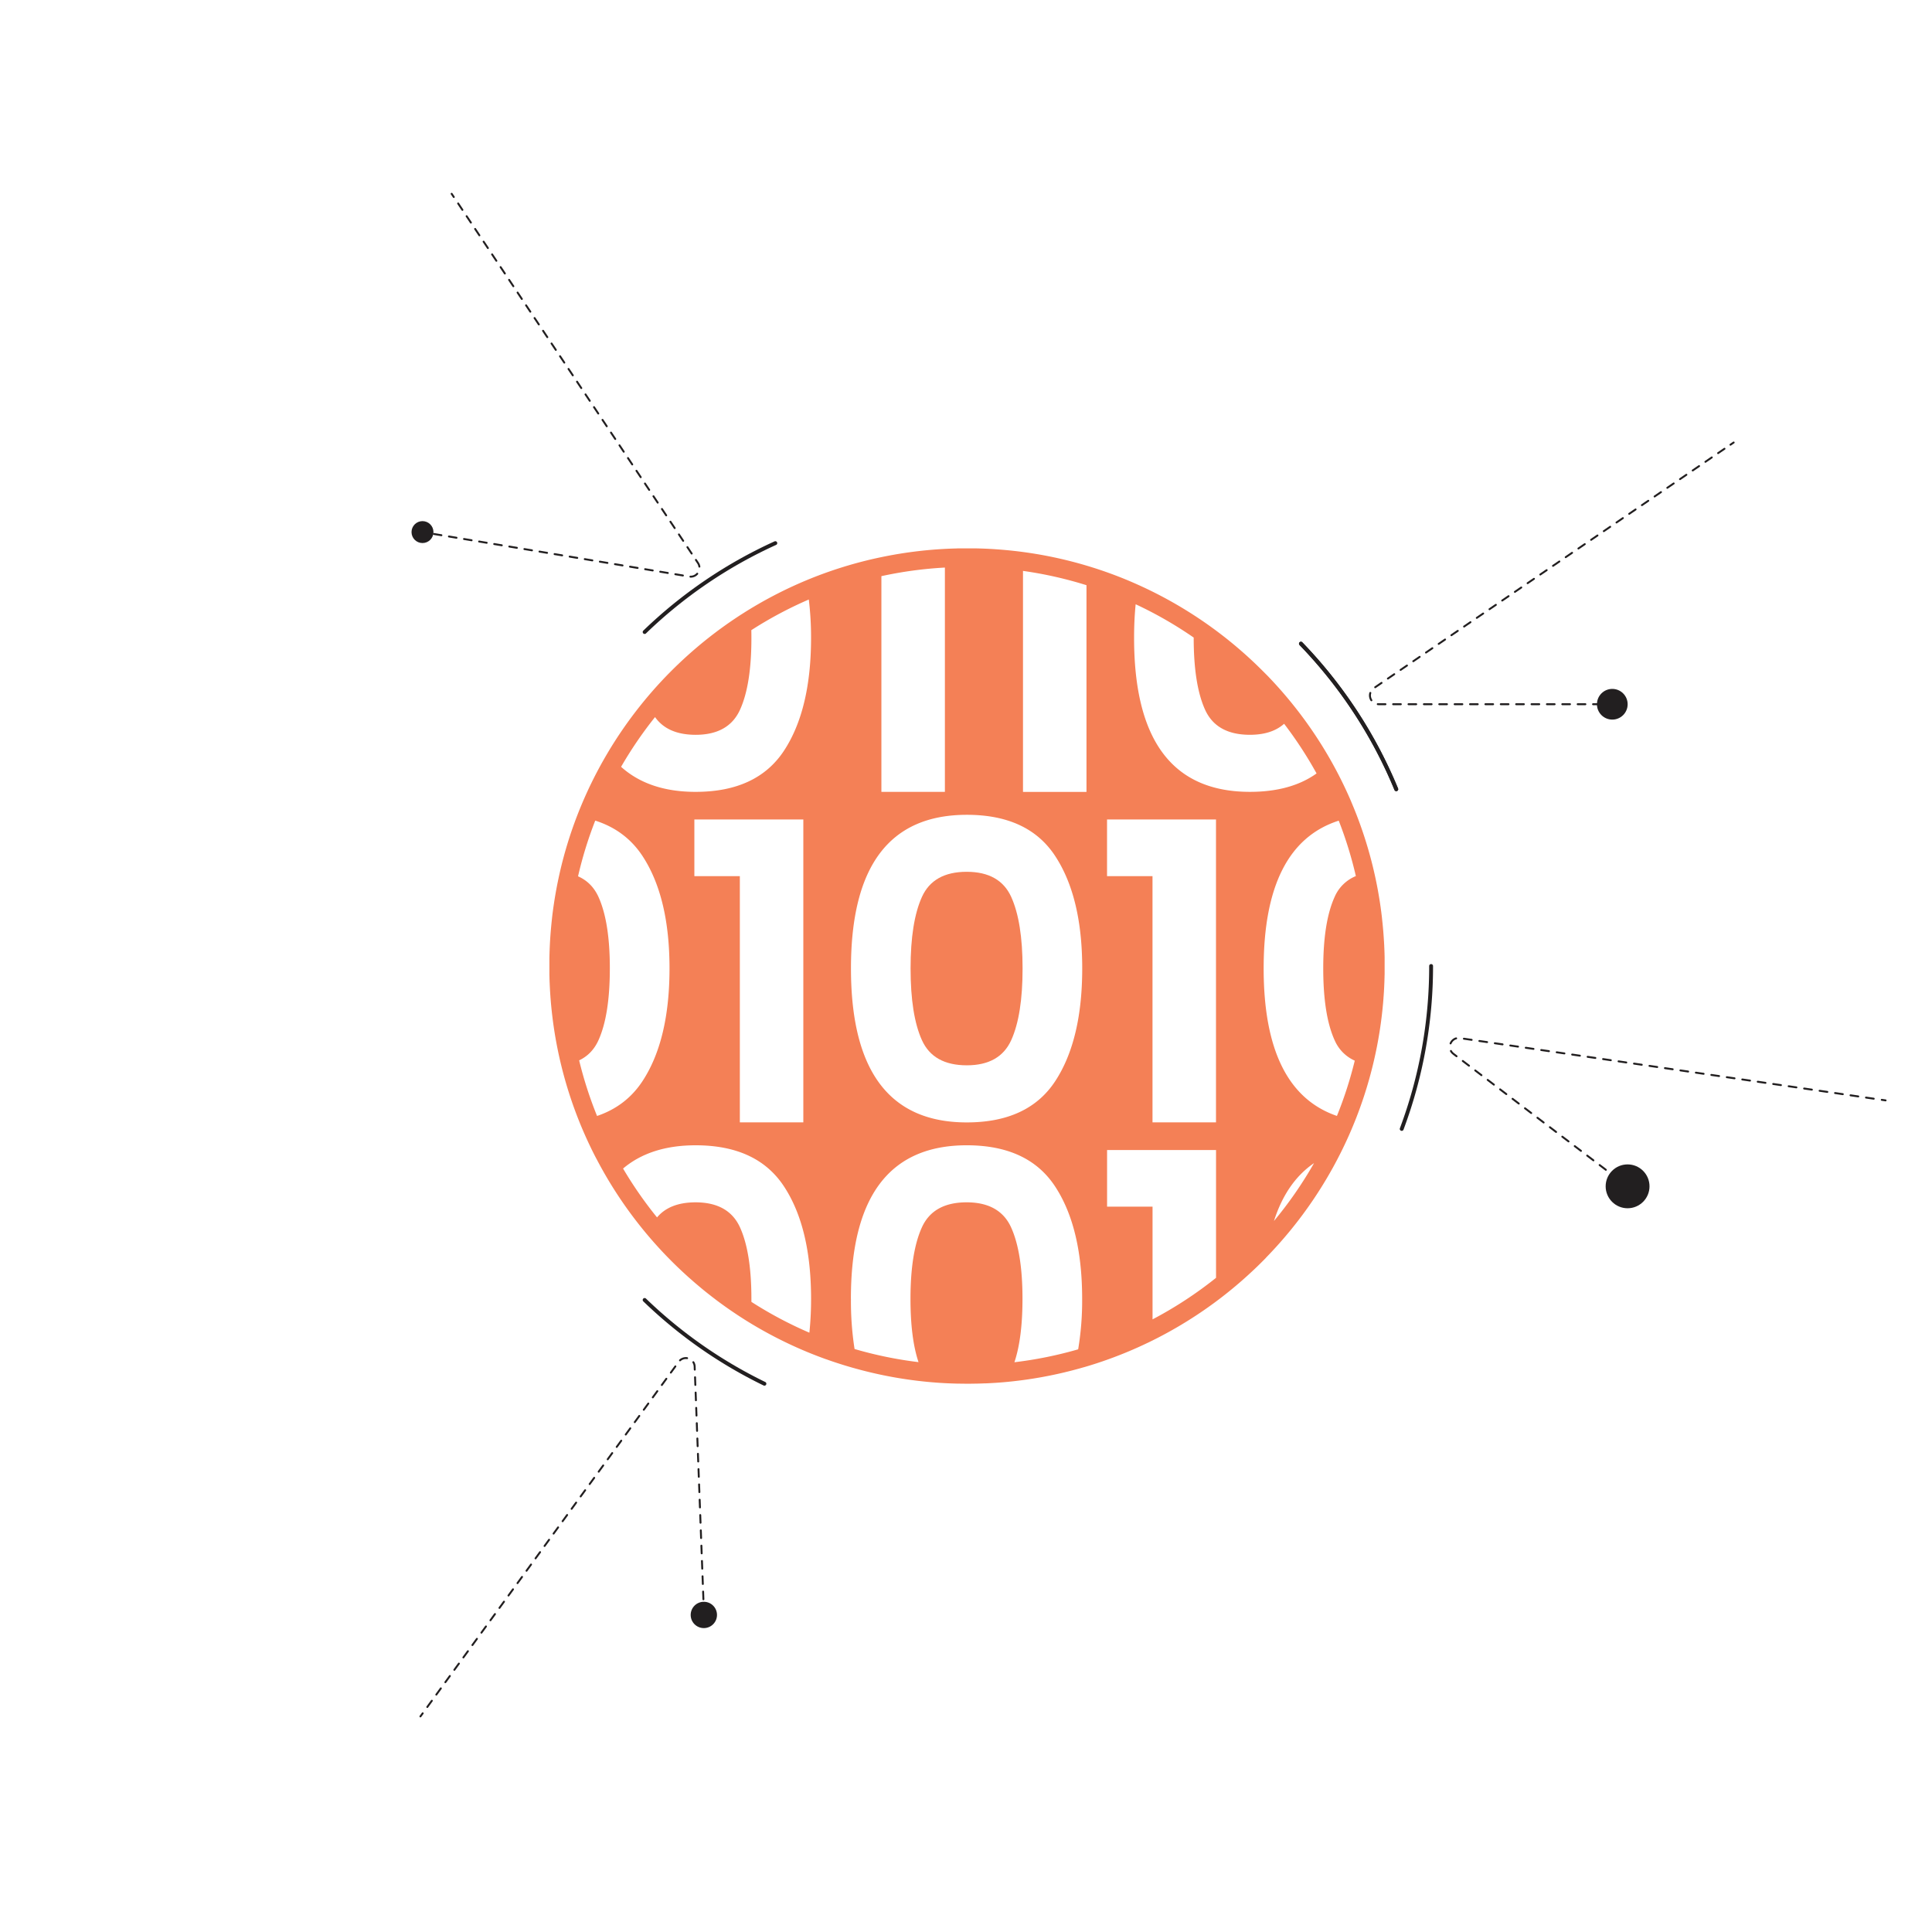<svg xmlns="http://www.w3.org/2000/svg" viewBox="0 0 2000 2000"><defs><style>.cls-1{fill:#f48056;}.cls-2{fill:#221f20;}.cls-3,.cls-4,.cls-5,.cls-6,.cls-7,.cls-8{fill:none;stroke:#221f20;stroke-linecap:round;}.cls-3,.cls-4,.cls-5,.cls-6,.cls-7{stroke-miterlimit:10;stroke-width:2px;}.cls-4{stroke-dasharray:7.93 7.93;}.cls-5{stroke-dasharray:7.96 7.96;}.cls-6{stroke-dasharray:7.92 7.92;}.cls-7{stroke-dasharray:8.09 8.09;}.cls-8{stroke-linejoin:round;stroke-width:4px;}</style></defs><g id="solid_shapes" data-name="solid shapes"><path class="cls-1" d="M1000.8,1102.81q34.19,0,46-26t11.77-74.39q0-48-11.77-73.94t-46-26q-34.65,0-46.41,26t-11.77,73.94q0,48.42,11.77,74.39T1000.8,1102.81Z"/><path class="cls-1" d="M1310.62,1301.88a433.21,433.21,0,0,0,85.7-126.36l.09-.2a428.93,428.93,0,0,0,26.16-78.59l.3-1.35c.34-1.5.67-3,1-4.51.12-.56.24-1.12.35-1.67.31-1.44.6-2.88.89-4.33l.33-1.66c.3-1.54.59-3.09.87-4.64l.24-1.28q1.08-6,2-12c.07-.44.13-.88.19-1.31.23-1.55.45-3.1.67-4.66.08-.62.16-1.24.25-1.86.18-1.39.36-2.78.53-4.17l.24-2c.17-1.39.32-2.79.47-4.19l.21-1.89c.17-1.62.32-3.25.47-4.87l.12-1.18q.27-3,.5-6.12c0-.39,0-.78.08-1.17.12-1.62.23-3.26.33-4.89.05-.69.08-1.37.12-2.06.08-1.35.15-2.7.21-4.06,0-.76.07-1.52.1-2.28q.09-2,.15-3.93c0-.76,0-1.52.07-2.27,0-1.4.07-2.8.1-4.2,0-.66,0-1.31,0-2,0-2,0-4.09,0-6.15s0-4,0-6c0-.64,0-1.29,0-1.93,0-1.34,0-2.68-.08-4,0-.76,0-1.51-.07-2.27,0-1.22-.08-2.45-.13-3.67,0-.78-.07-1.57-.11-2.36,0-1.19-.11-2.38-.18-3.58,0-.78-.08-1.57-.13-2.36-.07-1.2-.15-2.4-.23-3.6-.05-.76-.11-1.52-.16-2.28-.09-1.26-.19-2.51-.29-3.76l-.18-2.09c-.12-1.38-.25-2.77-.38-4.15-.05-.56-.1-1.11-.16-1.67q-.29-2.85-.61-5.69a.28.28,0,0,0,0-.09c-.22-2-.47-4-.72-6,0-.27-.07-.54-.11-.81-.21-1.66-.44-3.32-.67-5-.07-.52-.15-1-.23-1.55-.2-1.41-.41-2.82-.63-4.22-.09-.59-.19-1.19-.28-1.78-.22-1.33-.43-2.67-.66-4-.1-.61-.21-1.22-.31-1.83-.24-1.32-.47-2.65-.71-4l-.33-1.78c-.26-1.36-.52-2.72-.79-4.08-.11-.54-.21-1.07-.32-1.6-.3-1.49-.61-3-.92-4.45-.09-.4-.17-.8-.26-1.2a429.36,429.36,0,0,0-24.85-78.07l0-.07q-3.13-7.34-6.53-14.53l0,0q-3.4-7.22-7.06-14.27h0q-3.66-7.08-7.58-14h0a432.67,432.67,0,0,0-42.31-61.65l-.1-.12c-1.77-2.17-3.58-4.31-5.4-6.44l-.51-.6q-2.71-3.16-5.49-6.28l-.27-.3q-5.73-6.41-11.69-12.57l-.34-.35c-2-2-4-4-6-6l-.34-.33q-9.29-9.2-19.11-17.82l-.26-.22q-9.91-8.7-20.37-16.79l0,0a432.67,432.67,0,0,0-87.08-52.32h0q-3-1.35-6-2.65l-1-.44c-1.92-.82-3.86-1.64-5.8-2.44l-.34-.14c-2.11-.87-4.24-1.72-6.37-2.56l-.64-.24q-2.76-1.08-5.53-2.12l-1.29-.48q-2.91-1.08-5.85-2.12l-.35-.13q-3.15-1.11-6.33-2.18l-1.22-.4c-1.7-.57-3.41-1.12-5.12-1.67l-1.52-.48a430.34,430.34,0,0,0-93.19-18.32l-.65-.06c-2.13-.17-4.25-.33-6.39-.48l-.7-.05q-6.81-.45-13.65-.69l-1.73-.05c-1.69-.06-3.39-.1-5.08-.13l-1.88,0q-3.33,0-6.67,0c-1.9,0-3.81,0-5.71,0h-.63c-1.71,0-3.41,0-5.11.1h-.15a433.3,433.3,0,0,0-77,8.94h0A428.09,428.09,0,0,0,834.08,601h0a431.7,431.7,0,0,0-64.68,33.8c-.23.14-.46.28-.68.43-2.28,1.45-4.53,2.92-6.77,4.41l-.94.63q-3.39,2.25-6.73,4.58l-.46.32q-3.48,2.43-6.9,4.92l0,0q-3.39,2.46-6.73,5l-.69.52c-2.19,1.67-4.36,3.35-6.52,5.06l-.51.4q-6.72,5.34-13.23,10.94l-.23.19q-3.23,2.79-6.41,5.63l-.37.33q-9.76,8.77-19,18.12l-.14.13a434.05,434.05,0,0,0-63.67,82.34h0q-2.32,3.91-4.58,7.88l-.08.14q-6.78,11.94-12.82,24.35l0,0q-2,4.08-3.88,8.21l-.12.27q-5.76,12.52-10.74,25.48h0a428.57,428.57,0,0,0-17.59,57.65h0c-.42,1.86-.84,3.73-1.24,5.6l-.24,1.15c-.32,1.5-.63,3-.94,4.49-.1.52-.2,1-.31,1.57-.27,1.37-.53,2.74-.79,4.12l-.33,1.75c-.24,1.33-.48,2.66-.71,4-.11.6-.21,1.19-.31,1.79-.23,1.35-.45,2.69-.66,4-.1.58-.19,1.16-.28,1.74-.22,1.43-.43,2.85-.64,4.28-.07.5-.15,1-.22,1.5-.24,1.69-.47,3.39-.69,5.08l-.09.7q-.39,3-.72,6s0,.07,0,.11q-.32,2.83-.6,5.68c-.06.55-.11,1.1-.16,1.66-.13,1.38-.26,2.76-.38,4.15l-.18,2.09c-.1,1.25-.2,2.51-.29,3.76-.06.75-.11,1.51-.16,2.27-.08,1.2-.16,2.41-.23,3.61-.05.79-.09,1.57-.13,2.35-.07,1.2-.13,2.39-.18,3.59,0,.78-.07,1.57-.11,2.36,0,1.22-.09,2.44-.13,3.67,0,.75,0,1.51-.07,2.26,0,1.33-.06,2.67-.08,4,0,.65,0,1.3,0,1.95,0,2,0,4,0,5.94s0,4.1,0,6.15c0,.66,0,1.31,0,2,0,1.4.06,2.8.1,4.19,0,.76,0,1.52.07,2.27,0,1.32.09,2.63.15,3.94,0,.76.06,1.52.1,2.28q.09,2,.21,4c0,.69.07,1.38.12,2.06.1,1.64.21,3.27.33,4.9,0,.38,0,.77.08,1.16.15,2,.32,4.09.5,6.12,0,.39.08.78.11,1.16.15,1.64.31,3.27.48,4.9.07.62.14,1.24.2,1.86.15,1.41.31,2.82.48,4.22l.24,2c.17,1.4.35,2.8.53,4.19.08.62.17,1.24.25,1.85.21,1.56.44,3.12.67,4.68.06.43.12.85.19,1.28q.91,6.06,2,12.07c.07.4.15.81.22,1.22.29,1.57.59,3.14.89,4.71.11.54.22,1.07.32,1.61q.43,2.19.9,4.38c.11.54.22,1.08.34,1.62.32,1.52.66,3,1,4.56.1.44.19.87.29,1.31.45,1.93.9,3.86,1.37,5.79h0a429.09,429.09,0,0,0,25.29,73.94l.09.2q1.77,3.95,3.61,7.85l.27.55q1.85,3.92,3.77,7.77v0c1.3,2.59,2.61,5.16,4,7.72l.18.35c1.27,2.42,2.57,4.82,3.88,7.21l.6,1.08c1.28,2.33,2.59,4.63,3.91,6.93l.58,1c1.37,2.36,2.77,4.72,4.19,7.05h0a433.37,433.37,0,0,0,39.37,54.72h0q2.61,3.09,5.28,6.13l.77.88q2.6,2.94,5.23,5.82l.79.86q5.49,6,11.19,11.72l.74.75q2.76,2.78,5.57,5.5l.9.87q2.87,2.76,5.79,5.48l.34.31q2.88,2.67,5.82,5.3l.63.56c2,1.74,3.93,3.47,5.92,5.18l1,.84q3,2.55,6,5.06l.64.52q3,2.49,6.12,4.92c.13.11.26.22.4.32q3.12,2.46,6.29,4.86l1,.78q3.12,2.36,6.29,4.66l.86.62q3.28,2.37,6.6,4.68l0,0q3.32,2.31,6.69,4.54l1,.68q3.25,2.16,6.56,4.26l1,.65a431.49,431.49,0,0,0,65,33.77h0q9.83,4.08,19.91,7.7l.1,0q10,3.6,20.28,6.71l.2.06q6.84,2.07,13.78,3.92h0A431.18,431.18,0,0,0,971,1431.4l1.14.08c2.85.19,5.71.34,8.57.48l1.46.06q4.29.18,8.59.29l1.23,0c3,.06,6,.1,9,.1s5.86,0,8.78-.09l1.29,0c2.83-.06,5.66-.16,8.49-.28l1.22,0q4.4-.2,8.76-.48l.27,0c3.09-.2,6.17-.44,9.24-.7h0a431.74,431.74,0,0,0,77.62-14h0q2.63-.72,5.24-1.49l.1,0q2.57-.74,5.13-1.52l.18-.06q2.51-.76,5-1.56l.28-.09q2.44-.76,4.86-1.58l.4-.13c1.57-.52,3.14-1.06,4.71-1.6l.5-.18q2.28-.78,4.55-1.61l.64-.23,4.39-1.61.76-.29c1.41-.53,2.82-1.07,4.22-1.62l.88-.34,4.08-1.62,1-.4c1.31-.53,2.62-1.07,3.92-1.62l1.1-.45,3.8-1.63c.39-.17.79-.33,1.18-.51l3.72-1.64,1.22-.54,3.7-1.7,1.19-.55c1.3-.6,2.6-1.22,3.89-1.84l1-.45a432.73,432.73,0,0,0,77.22-47.75l.39-.31q6.61-5.13,13-10.52l.26-.21q3.1-2.62,6.17-5.29l.62-.55q6.1-5.36,12-10.93l.6-.56q2.84-2.68,5.62-5.43l.82-.81c1.88-1.86,3.76-3.74,5.61-5.64ZM1146,907V848.34h112.8v313.53h-65.73V907Zm-87-316a410.11,410.11,0,0,1,65.72,14.8v214H1059Zm33.31,295.14q28,42.63,28,116.35,0,74.18-28,116.8t-91.48,42.63q-119.91,0-119.91-159.43,0-159,119.91-159Q1064.3,843.46,1092.28,886.09Zm53.73,363v-58.62h112.8v132.29a413.86,413.86,0,0,1-65.73,43v-116.7Zm235.59-172.28a40.66,40.66,0,0,0,20.81,21.12,411.28,411.28,0,0,1-18.46,57.23q-75.84-26-75.85-152.74,0-128,77.72-152.92a410.61,410.61,0,0,1,17.73,57.37,40.72,40.72,0,0,0-22,21.61q-11.77,26-11.77,73.94Q1369.83,1050.86,1381.6,1076.83Zm-21.37,127.25a414.09,414.09,0,0,1-41.46,59.87Q1331.69,1223.65,1360.23,1204.08ZM1235.71,660v.27q0,48.41,11.77,74.39t46.41,26q22.63,0,35.42-11.41a413.51,413.51,0,0,1,33.59,51.41q-26.58,19.05-69,19.06Q1174,819.73,1174,660.3q0-18.46,1.63-34.78A412.14,412.14,0,0,1,1235.71,660ZM978.15,587.54V819.73H912.42V596.43A413.15,413.15,0,0,1,978.15,587.54ZM839.6,660.3q0,74.18-28,116.8t-91.49,42.63q-48.33,0-77.16-25.92a414.33,414.33,0,0,1,35.14-51.48q13,18.31,42,18.34,34.2,0,46-26t11.77-74.39q0-4-.09-7.94a412.69,412.69,0,0,1,59.5-31.73A321.63,321.63,0,0,1,839.6,660.3ZM718.8,907V848.34H831.6v313.53H765.88V907ZM619.55,928.5q-6.81-15-21.16-21.34a408.69,408.69,0,0,1,17.8-57.67q31.37,10,48.88,36.6,28,42.63,28,116.35,0,74.18-28,116.8-17,25.85-47,36a408.89,408.89,0,0,1-18.54-57.56q13.47-6.4,20-20.84,11.76-26,11.77-74.39Q631.32,954.49,619.55,928.5Zm158.3,419.19c0-1,0-2.06,0-3.1q0-48-11.77-73.94t-46-26q-26.82,0-39.92,15.61A414.37,414.37,0,0,1,645,1209.67q28.5-24.06,75.13-24.07,63.51,0,91.49,42.63t28,116.36a334.83,334.83,0,0,1-1.75,35A411.74,411.74,0,0,1,777.85,1347.69Zm103-3.1q0-159,119.91-159,63.5,0,91.48,42.63t28,116.36a307.57,307.57,0,0,1-4.12,52.23,410.79,410.79,0,0,1-66,13.37q8.34-24.87,8.36-65.6,0-48-11.77-73.94t-46-26q-34.65,0-46.41,26t-11.77,73.94q0,40.67,8.32,65.49a410.34,410.34,0,0,1-66.21-13.59A321.82,321.82,0,0,1,880.89,1344.59Z"/><circle class="cls-2" cx="728.61" cy="1671.78" r="13.62"/><circle class="cls-2" cx="1684.87" cy="1228.08" r="22.7"/><circle class="cls-2" cx="1669.04" cy="729.04" r="15.89"/><circle class="cls-2" cx="437.36" cy="550.81" r="11.35"/></g><g id="dotted_lines" data-name="dotted lines"><line class="cls-3" x1="728.61" y1="1667.47" x2="728.46" y2="1663.47"/><path class="cls-4" d="M728.16,1655.55l-9.06-240.93a9.08,9.08,0,0,0-16.42-5L439.91,1770.39"/><line class="cls-3" x1="437.58" y1="1773.6" x2="435.22" y2="1776.83"/><line class="cls-3" x1="1669.04" y1="729.04" x2="1665.04" y2="729.04"/><path class="cls-5" d="M1657.09,729H1427.26a9.08,9.08,0,0,1-5.13-16.58l366-249.87"/><line class="cls-3" x1="1791.37" y1="460.35" x2="1794.68" y2="458.09"/><line class="cls-3" x1="437.36" y1="550.81" x2="441.31" y2="551.47"/><path class="cls-6" d="M449.12,552.77l264.45,44.08a9.08,9.08,0,0,0,9-14L472,207.23"/><line class="cls-3" x1="469.76" y1="203.94" x2="467.54" y2="200.61"/><line class="cls-3" x1="1684.87" y1="1228.08" x2="1681.69" y2="1225.66"/><path class="cls-7" d="M1675.25,1220.76,1504.5,1090.88c-7.47-5.68-2.47-17.58,6.81-16.22L1944,1138"/><line class="cls-3" x1="1947.99" y1="1138.54" x2="1951.94" y2="1139.12"/></g><g id="solid_lines" data-name="solid lines"><path class="cls-8" d="M802.6,562.26a481.22,481.22,0,0,0-135.27,92"/><path class="cls-8" d="M1445.41,817a480.9,480.9,0,0,0-98.69-150.68"/><path class="cls-8" d="M1451.05,1168.65A479.55,479.55,0,0,0,1481.48,1000"/><path class="cls-8" d="M667.32,1345.72a481.63,481.63,0,0,0,124,86.72"/><path class="cls-8" d="M1445.41,817a480.9,480.9,0,0,0-98.69-150.68"/></g></svg>